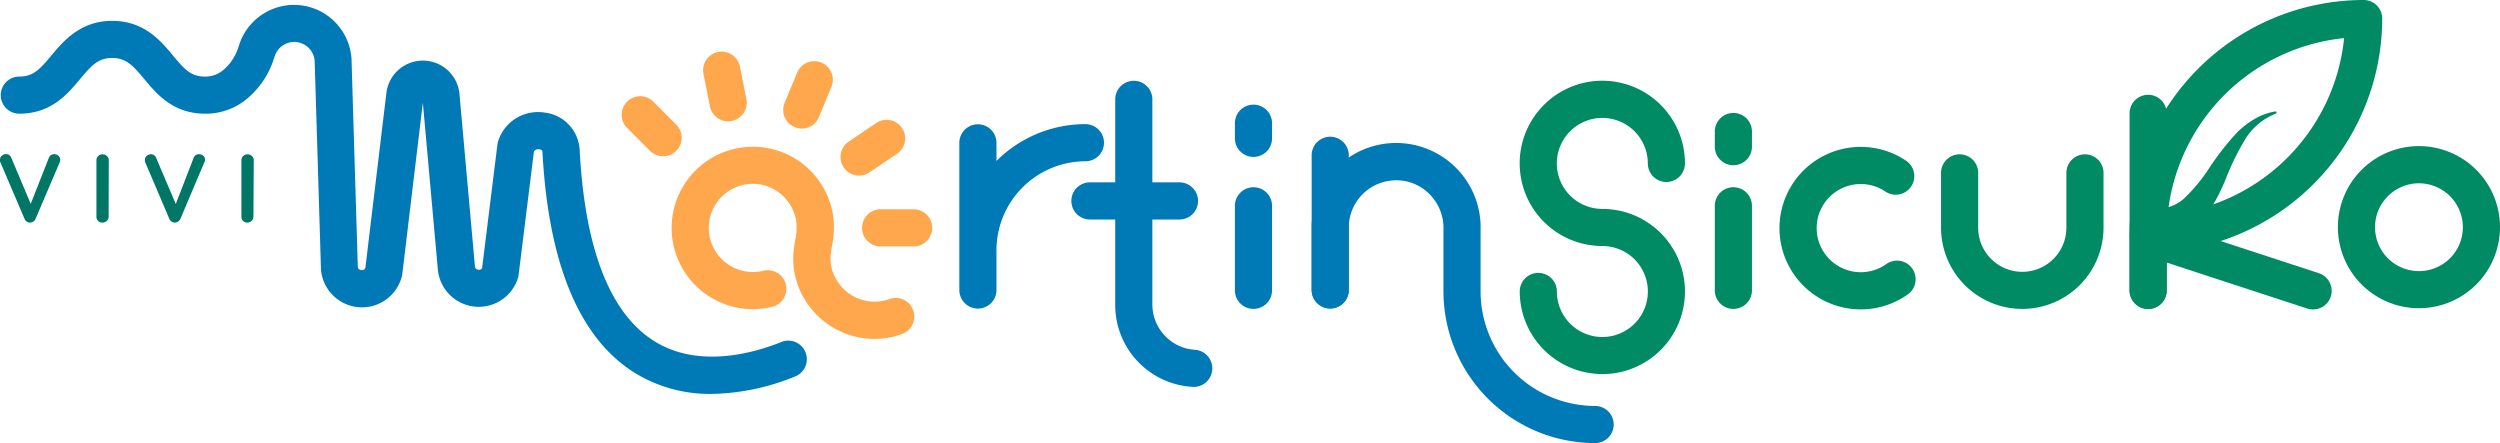 <?xml version="1.0" encoding="UTF-8"?>
<svg xmlns="http://www.w3.org/2000/svg" id="Livello_2" data-name="Livello 2" viewBox="0 0 538.5 95.44">
  <defs>
    <style>.cls-1{fill:#007ab6;}.cls-2{fill:#007667;}.cls-3{fill:#ffa74d;}.cls-4{fill:#008b65;}</style>
  </defs>
  <path class="cls-1" d="M153.31,84.85a30.8,30.8,0,0,1-16.76-4.65c-11.78-7.45-18.41-23.4-19.7-47.39,0-.24,0-.55-.69-.64a1.12,1.12,0,0,0-1.15.45L111.7,59.27a3.45,3.45,0,0,1-.18.77A8.85,8.85,0,0,1,94.3,57.9L91.08,22.12,86.66,59a4,4,0,0,1-.09.48,8.86,8.86,0,0,1-17.44-1.58v-.12L67.78,13.15a4.41,4.41,0,0,0-8.59-1.08l-.22.64a18.45,18.45,0,0,1-5.67,8.48,13.8,13.8,0,0,1-9.14,3.3c-6.87,0-10.46-4.3-13.07-7.44-2.5-3-3.94-4.56-6.93-4.56s-4.43,1.57-6.93,4.56c-2.61,3.14-6.2,7.44-13.07,7.44a4,4,0,0,1,0-8c3,0,4.43-1.56,6.93-4.56s6.2-7.44,13.07-7.44,10.46,4.3,13.07,7.44,3.94,4.56,6.93,4.56a5.89,5.89,0,0,0,4-1.46,10.62,10.62,0,0,0,3.19-4.86l.21-.63a12.41,12.41,0,0,1,24.16,3.18.49.49,0,0,1,0,.12l1.35,44.58c0,.25.09.68.77.75a.73.73,0,0,0,.86-.47l4.56-37.93a3.7,3.7,0,0,1,.09-.48A7.92,7.92,0,0,1,99,20.59l3.29,36.66a.77.77,0,0,0,.75.84.73.73,0,0,0,.8-.32l3.31-26.67a5.06,5.06,0,0,1,.18-.77,9,9,0,0,1,9.92-6.09,8.53,8.53,0,0,1,7.61,8.14c1.14,21.26,6.52,35.07,16,41.06s21.43,2.69,27.66.14a4,4,0,0,1,3,7.4A49.34,49.34,0,0,1,153.31,84.85Z"></path>
  <path class="cls-2" d="M11.68,33.21a1.32,1.32,0,0,1,.91.34,1.15,1.15,0,0,1,.39.88,1.3,1.3,0,0,1-.13.56L7.66,47.13a1.26,1.26,0,0,1-.53.62,1.43,1.43,0,0,1-.7.2,1.36,1.36,0,0,1-.66-.22,1.26,1.26,0,0,1-.48-.58L.1,35A.79.79,0,0,1,0,34.71a2.46,2.46,0,0,1,0-.26,1.11,1.11,0,0,1,.44-.94,1.45,1.45,0,0,1,.84-.32A1.21,1.21,0,0,1,2.44,34L7,44.82l-.74,0L10.52,34A1.19,1.19,0,0,1,11.68,33.21Z"></path>
  <path class="cls-2" d="M23.4,46.67a1.2,1.2,0,0,1-.4.91,1.32,1.32,0,0,1-.93.37,1.25,1.25,0,0,1-1.3-1.28V34.53a1.22,1.22,0,0,1,.38-.91,1.3,1.3,0,0,1,1-.37,1.25,1.25,0,0,1,.89.37,1.2,1.2,0,0,1,.39.91Z"></path>
  <path class="cls-2" d="M42.87,33.21a1.32,1.32,0,0,1,.91.34,1.15,1.15,0,0,1,.39.88A1.3,1.3,0,0,1,44,35L38.86,47.13a1.33,1.33,0,0,1-.54.62,1.41,1.41,0,0,1-.7.2,1.35,1.35,0,0,1-1.14-.8L31.3,35a.8.8,0,0,1-.09-.26,2.46,2.46,0,0,1,0-.26,1.11,1.11,0,0,1,.44-.94,1.5,1.5,0,0,1,.84-.32,1.21,1.21,0,0,1,1.16.82l4.6,10.81-.74,0L41.71,34A1.2,1.2,0,0,1,42.87,33.21Z"></path>
  <path class="cls-2" d="M54.59,46.67a1.17,1.17,0,0,1-.4.91,1.3,1.3,0,0,1-.92.37A1.25,1.25,0,0,1,52,46.67V34.53a1.22,1.22,0,0,1,.38-.91,1.32,1.32,0,0,1,1-.37,1.25,1.25,0,0,1,.89.37,1.2,1.2,0,0,1,.39.91Z"></path>
  <path class="cls-1" d="M270,66.54a4,4,0,0,1-4-4V44.33a4,4,0,1,1,8,0V62.54A4,4,0,0,1,270,66.54Z"></path>
  <path class="cls-1" d="M343.59,95.44a32.7,32.7,0,0,1-32.67-32.66V49.45a10.29,10.29,0,0,0-3.27-7.89,10,10,0,0,0-8-2.66A10.17,10.17,0,0,0,290.53,49V62.45a4,4,0,0,1-8,0V49a18.2,18.2,0,1,1,36.39.6V62.78a24.69,24.69,0,0,0,24.67,24.66,4,4,0,0,1,0,8Z"></path>
  <path class="cls-1" d="M286.53,66.45a4,4,0,0,1-4-4v-29a4,4,0,1,1,8,0v29A4,4,0,0,1,286.53,66.45Z"></path>
  <path class="cls-3" d="M188.37,73a17.51,17.51,0,0,1-15-8.46,16.86,16.86,0,0,1-2.51-8.84,24.1,24.1,0,0,1,.43-4,12.33,12.33,0,0,0,.29-3.4A9.52,9.52,0,0,0,164,39.77a9.5,9.5,0,1,0,.35,18.57,4,4,0,1,1,1.85,7.78,17.79,17.79,0,0,1-4.05.47,17.49,17.49,0,1,1,17.43-19.08,20.6,20.6,0,0,1-.4,5.64,15.14,15.14,0,0,0-.29,2.67,9,9,0,0,0,1.36,4.56,9.5,9.5,0,0,0,11.44,4,4,4,0,0,1,2.77,7.5A17.37,17.37,0,0,1,188.37,73Z"></path>
  <path class="cls-3" d="M142.78,33.65A4,4,0,0,1,140,32.48l-5-5a4,4,0,0,1,5.66-5.65l5,5a4,4,0,0,1-2.82,6.83Z"></path>
  <path class="cls-3" d="M156.84,26.13a4,4,0,0,1-3.92-3.22l-1.39-7a4,4,0,1,1,7.85-1.57l1.39,7a4,4,0,0,1-3.14,4.71A4.29,4.29,0,0,1,156.84,26.13Z"></path>
  <path class="cls-3" d="M172.72,27.7a4,4,0,0,1-1.53-.31A4,4,0,0,1,169,22.16l2.73-6.58a4,4,0,0,1,7.39,3.06l-2.73,6.59A4,4,0,0,1,172.72,27.7Z"></path>
  <path class="cls-3" d="M185.05,37.82a4,4,0,0,1-2.22-7.33l5.92-4a4,4,0,0,1,4.45,6.65l-5.93,4A3.94,3.94,0,0,1,185.05,37.82Z"></path>
  <path class="cls-3" d="M196.8,53.08h-7.12a4,4,0,0,1,0-8h7.12a4,4,0,0,1,0,8Z"></path>
  <path class="cls-1" d="M257.06,83.33h-.19a17.66,17.66,0,0,1-16.65-17.85V21.4a4,4,0,0,1,8,0V65.48a9.8,9.8,0,0,0,9,9.86,4,4,0,0,1-.18,8Z"></path>
  <path class="cls-1" d="M210.64,66.47a4,4,0,0,1-4-4V30.77a4,4,0,0,1,8,0v3.9a27.07,27.07,0,0,1,19.16-7.93,4,4,0,0,1,0,8A19.19,19.19,0,0,0,214.64,53.9v8.57A4,4,0,0,1,210.64,66.47Z"></path>
  <path class="cls-1" d="M254.06,47.28H234.77a4,4,0,0,1,0-8h19.29a4,4,0,0,1,0,8Z"></path>
  <path class="cls-1" d="M270,33.8a4,4,0,0,1-4-4V26.54a4,4,0,0,1,8,0V29.8A4,4,0,0,1,270,33.8Z"></path>
  <path class="cls-4" d="M373.37,66.54a4,4,0,0,1-4-4V44.33a4,4,0,1,1,8,0V62.54A4,4,0,0,1,373.37,66.54Z"></path>
  <path class="cls-4" d="M400.8,66.64a17.49,17.49,0,1,1,0-35h0a17.4,17.4,0,0,1,9.9,3.07,4,4,0,0,1-4.53,6.59,9.44,9.44,0,0,0-5.37-1.66h0a9.49,9.49,0,0,0-9.49,9.49,9.5,9.5,0,0,0,15,7.75,4,4,0,1,1,4.63,6.53A17.39,17.39,0,0,1,400.8,66.64Z"></path>
  <path class="cls-4" d="M435.59,66.54A17.51,17.51,0,0,1,418.1,49.05V37.24a4,4,0,0,1,8,0V49.05a9.49,9.49,0,0,0,19,0V37.24a4,4,0,0,1,8,0V49.05A17.51,17.51,0,0,1,435.59,66.54Z"></path>
  <path class="cls-4" d="M521.05,66.39A17.46,17.46,0,1,1,538.5,48.94,17.47,17.47,0,0,1,521.05,66.39Zm0-26.91a9.46,9.46,0,1,0,9.45,9.46A9.47,9.47,0,0,0,521.05,39.48Z"></path>
  <path class="cls-4" d="M373.37,35.59a4,4,0,0,1-4-4V28.33a4,4,0,1,1,8,0v3.26A4,4,0,0,1,373.37,35.59Z"></path>
  <path class="cls-4" d="M345.15,80.57a17.81,17.81,0,0,1-17.8-17.79,4,4,0,1,1,8,0,9.8,9.8,0,1,0,9.8-9.79A17.8,17.8,0,1,1,362.94,35.2a4,4,0,0,1-8,0A9.8,9.8,0,1,0,345.15,45a17.79,17.79,0,1,1,0,35.58Z"></path>
  <path class="cls-4" d="M498.2,66.65a3.89,3.89,0,0,1-1.25-.2l-30.24-9.89v6a4,4,0,1,1-8,0V51.05A4,4,0,0,1,464,47.24l35.49,11.61a4,4,0,0,1-1.24,7.8Z"></path>
  <path class="cls-4" d="M462.71,66.55a4,4,0,0,1-4-4V24.42a4,4,0,0,1,8,0V62.55A4,4,0,0,1,462.71,66.55Z"></path>
  <path class="cls-4" d="M462.71,54.42a4,4,0,0,1-4-4A50.48,50.48,0,0,1,509.13,0a4,4,0,0,1,4,4A50.48,50.48,0,0,1,462.71,54.42ZM504.92,8.21a42.5,42.5,0,0,0-38,38A42.48,42.48,0,0,0,504.92,8.21Z"></path>
  <path class="cls-4" d="M490.24,24.47a13.44,13.44,0,0,0-6.69,5.64,55.25,55.25,0,0,0-4,8.12A39.85,39.85,0,0,1,474.81,47a15.47,15.47,0,0,1-4.36,3.9,14.34,14.34,0,0,1-6,1.84l-.28,0a4,4,0,0,1-.68-8,4.3,4.3,0,0,1,.88,0,6.84,6.84,0,0,0,3-.21,8.76,8.76,0,0,0,3-1.7,35.44,35.44,0,0,0,5.51-6.65,58.21,58.21,0,0,1,5.89-7.54,18.14,18.14,0,0,1,3.85-3A13,13,0,0,1,490.13,24a.23.23,0,0,1,.11.44Z"></path>
</svg>
